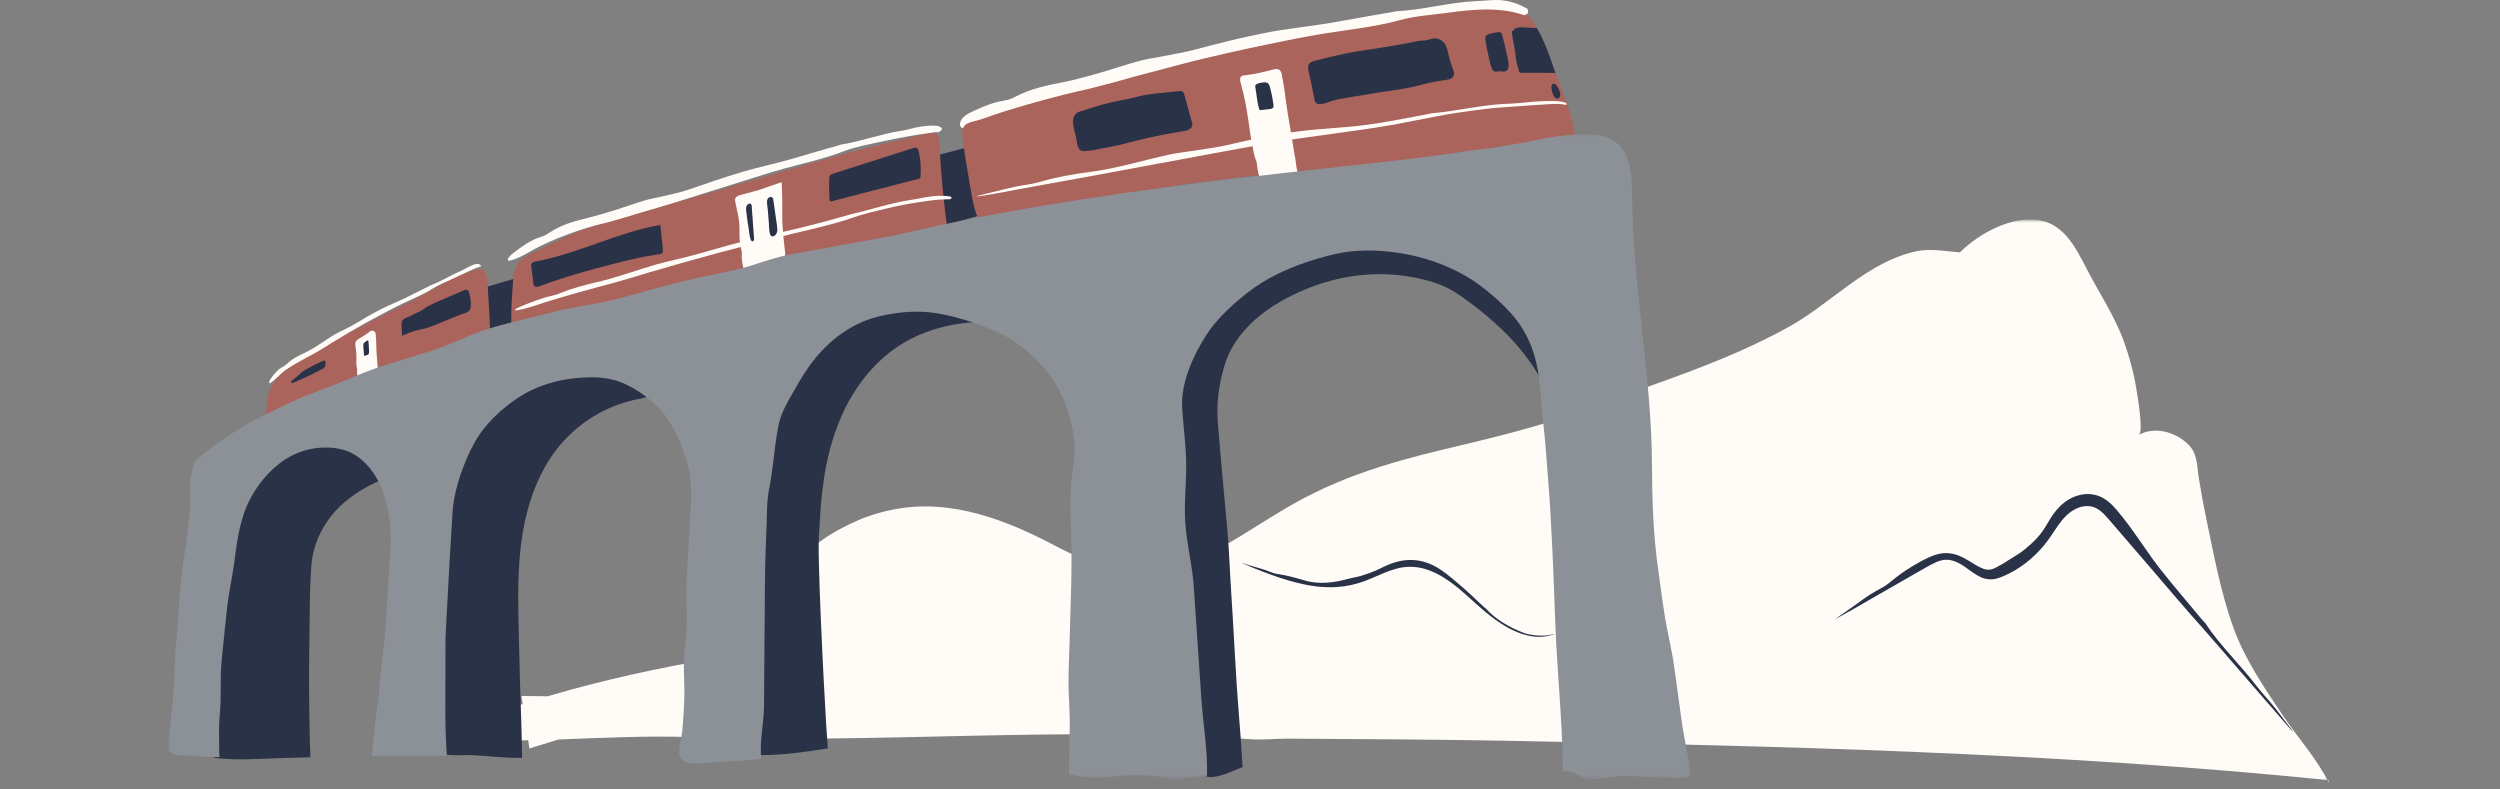 <?xml version="1.0" encoding="UTF-8"?>
<svg width="564px" height="178px" viewBox="0 0 564 178" version="1.1" xmlns="http://www.w3.org/2000/svg" xmlns:xlink="http://www.w3.org/1999/xlink">
    <rect x="0" y="0" width="564" height="178" fill="#808080" stroke="none"/>
    <!-- Generator: Sketch 59.1 (86144) - https://sketch.com -->
    <title>Glacier and Bernina Express (Winter)</title>
    <desc>Created with Sketch.</desc>
    <defs>
        <polygon id="path-1" points="0.35 0.77 433.509 0.77 433.509 127.937 0.35 127.937"></polygon>
        <polygon id="path-3" points="0 0.055 343.396 0.055 343.396 145.567 0 145.567"></polygon>
    </defs>
    <g id="Glacier-and-Bernina-Express-(Winter)" stroke="none" stroke-width="1" fill="none" fill-rule="evenodd">
        <g id="Group-73" transform="translate(38, 0)">
            <g id="Group-3" transform="translate(53.92, 48.745)">
                <mask id="mask-2" fill="white">
                    <use xlink:href="#path-1"></use>
                </mask>
                <g id="Clip-2"></g>
                <path d="M433.509,127.937 C430.771,122.388 426.515,117.763 423.077,112.64 C418.882,106.395 414.446,99.865 411.9,92.777 C409.087,84.95 407.563,76.575 405.876,68.565 C405.216,65.435 404.638,62.289 404.136,59.131 C403.684,56.272 403.883,53.587 401.717,51.479 C398.816,48.655 394.107,47.381 390.583,49.382 C391.74,48.723 390.243,40.244 390.04,38.976 C389.466,35.396 388.516,31.88 387.296,28.467 C385.176,22.544 381.601,17.306 378.745,11.738 C376.523,7.407 373.855,2.115 368.599,1.025 C365.213,0.324 361.665,1.142 358.51,2.547 C355.448,3.91 352.635,5.831 350.249,8.182 C347.153,7.978 343.697,7.274 340.623,7.902 C329.471,10.183 321.445,19.505 311.832,24.884 C297.056,33.15 280.733,37.934 264.968,43.888 C255.186,47.581 244.776,50.021 234.153,52.554 C227.685,54.091 221.133,55.829 214.634,58.195 L212.199,59.085 L209.783,60.093 L207.366,61.115 L204.986,62.266 C201.775,63.768 198.717,65.556 195.876,67.287 C190.183,70.771 185.053,74.196 180.038,76.521 C177.53,77.682 175.077,78.601 172.575,79.121 L170.656,79.44 L169.685,79.618 L168.683,79.677 L166.655,79.838 L164.55,79.81 C158.94,79.768 152.762,77.882 147.156,74.906 C142.221,72.299 136.993,69.74 131.119,67.881 C125.292,66.039 118.64,64.918 111.89,65.83 C108.546,66.273 105.301,67.167 102.255,68.372 C99.255,69.653 96.373,71.124 93.814,72.915 C88.595,76.399 84.321,80.628 80.388,84.917 C75.507,90.392 73.152,94.898 72.544,97.366 C72.27,98.515 72.404,99.22 72.904,99.452 L72.865,99.494 L70.945,100.099 C70.51,99.817 70.091,99.641 69.716,99.706 C56.847,101.879 44.124,104.647 31.629,108.337 C29.66,108.313 27.689,108.287 25.722,108.263 L25.996,110.072 C25.497,110.232 24.995,110.38 24.497,110.543 L0.35,118.448 L25.668,118.281 C26.191,118.277 26.713,118.255 27.234,118.247 L27.517,120.098 L34.102,118.08 C43.918,117.717 53.746,117.222 63.546,117.53 C105.768,119.117 148,115.034 190.16,118.028 C192.957,118.221 195.785,117.882 198.596,117.893 C214.991,117.991 231.385,118.075 247.766,118.364 C309.839,119.584 371.416,120.991 433.487,127.257" id="Fill-1" fill="#FFFCF8" mask="url(#mask-2)"></path>
            </g>
            <path d="M69.523,65.368 L171.062,35.647 L183.543,32.364 L187.902,47.215 C187.902,47.215 69.316,80.874 69.91,79.725 C70.505,78.573 69.523,65.368 69.523,65.368" id="Fill-4" fill="#2A3248"></path>
            <path d="M22.101,100.004 C22.071,96.355 21.688,91.771 22.776,88.267 C23.657,85.426 26.058,83.631 28.432,82.08 C30.572,80.68 32.755,79.346 34.977,78.084 C42.604,73.743 50.658,70.209 58.369,65.995 C61.961,64.031 65.689,61.754 69.555,60.803 C72.366,60.111 71.929,64.024 72.133,66.516 C72.425,70.072 72.576,73.643 72.586,77.207 C72.587,77.524 72.583,77.859 72.457,78.123 C72.262,78.538 71.843,78.636 71.473,78.701 C66.429,79.589 61.498,81.234 56.632,83.096 C46.064,87.141 35.76,92.216 25.466,97.287 C23.853,98.081 22.241,98.876 20.629,99.67" id="Fill-6" fill="#AA645C"></path>
            <path d="M23.022,86.394 C23.994,85.726 24.721,84.908 25.578,84.165 C26.627,83.062 31.932,80.228 32.53,79.939 C33.996,79.194 36.93,77.284 37.026,77.232 C38.346,76.442 39.668,75.652 40.985,74.866 C42.275,74.128 43.56,73.392 44.843,72.658 L48.468,70.707 C49.973,69.916 51.481,69.124 53.016,68.395 C55.248,67.331 57.547,66.413 59.641,65.08 C60.904,64.286 62.287,63.747 63.624,63.109 L66.982,61.54 L68.668,60.776 L69.508,60.396 C69.637,60.333 69.921,60.317 70.005,60.354 C70.005,60.354 70.005,60.369 70.016,60.346 C70.031,60.304 70.061,60.257 70.087,60.218 C70.129,60.153 70.183,60.118 70.183,60.118 C70.247,60.126 69.988,60.113 70.18,60.152 C70.299,60.166 70.529,60.116 70.52,60.018 C70.222,59.358 69.371,59.51 68.91,59.699 C68.417,59.875 67.937,60.085 67.476,60.335 C66.944,60.624 66.422,60.934 65.866,61.171 C63.583,62.136 61.495,63.5 59.161,64.359 C59.007,64.416 58.871,64.518 58.724,64.592 C57.003,65.451 55.29,66.304 53.559,67.166 C51.732,68.058 49.828,68.798 48.013,69.723 C45.999,70.743 44.051,71.874 42.124,73.049 C41.146,73.655 40.089,74.125 39.066,74.659 C38.482,74.965 37.872,75.228 37.309,75.565 C35.139,76.876 33.146,78.471 30.848,79.546 C29.453,80.193 28.038,80.868 26.884,81.962 C26.603,82.231 26.302,82.489 25.952,82.665 C24.736,83.292 23.808,84.354 23.053,85.474 C22.577,86.191 22.661,86.646 23.022,86.394" id="Fill-8" fill="#FFFCF8"></path>
            <path d="M65.913,70.97 C66.569,70.708 67.475,70.621 67.917,70.013 C68.183,69.648 68.221,69.166 68.219,68.715 C68.215,67.814 68.09,66.915 67.847,66.049 C67.789,65.841 67.717,65.626 67.551,65.491 C67.35,65.33 67.057,65.328 66.815,65.42 C66.363,65.597 65.965,65.841 65.495,66.01 C64.783,66.268 64.1,66.607 63.399,66.894 C62.128,67.415 60.865,67.964 59.617,68.545 C58.816,68.917 58.143,69.281 57.455,69.813 C56.801,70.319 55.88,70.553 55.163,70.996 C54.869,71.178 54.571,71.311 54.196,71.458 C53.822,71.61 53.296,71.789 52.915,72.138 C52.853,72.207 52.788,72.279 52.721,72.355 C52.626,72.472 52.654,72.644 52.626,72.783 C52.496,73.653 52.675,74.231 52.677,74.682 L52.679,75.731 L53.679,75.333 C54.264,75.101 54.852,74.875 55.454,74.684 C56.507,74.348 57.576,74.267 58.613,73.892 C60.142,73.336 61.614,72.728 63.106,72.107 C64.037,71.717 64.974,71.343 65.913,70.97" id="Fill-10" fill="#2A3248"></path>
            <path d="M42.989,85.984 C42.826,83.3 42.662,80.615 42.499,77.93 C42.486,77.702 42.474,77.463 42.569,77.255 C42.677,77.018 42.904,76.862 43.12,76.717 L45.702,74.997 C45.988,74.806 46.379,74.991 46.409,75.336 L47.143,83.96 C47.173,84.301 47.201,84.662 47.054,84.972 C46.903,85.285 46.602,85.495 46.314,85.69 C45.596,86.175 44.878,86.659 44.161,87.145" id="Fill-12" fill="#FFFCF8"></path>
            <path d="M43.057,85.89 C43.209,85.323 43.137,84.765 43.094,84.205 C43.034,83.458 42.98,80.524 42.982,80.203 C42.994,79.412 42.795,77.673 42.795,77.673 C42.679,77.142 43.566,76.808 44.128,76.345 C44.717,75.943 45.299,75.544 45.875,75.151 C46.329,74.958 46.193,75.904 46.292,76.527 C46.35,77.346 46.407,78.127 46.469,79.006 C46.528,80.209 46.524,81.416 46.757,82.605 C46.87,83.294 46.963,84.103 46.879,84.683 C46.803,85.137 46.229,85.41 45.73,85.755 L44.221,86.751 C44.176,86.78 44.124,86.804 44.098,86.853 C44.076,86.895 44.085,86.967 44.079,87.027 C44.137,87.062 44.221,87.138 44.252,87.125 C44.734,86.936 45.188,86.702 45.593,86.389 C45.825,86.207 46.054,86.018 46.305,85.864 C46.558,85.707 46.831,85.538 47.039,85.269 C47.257,84.998 47.307,84.633 47.289,84.327 C47.24,83.71 47.17,83.124 47.19,82.516 C47.192,82.434 47.168,82.356 47.162,82.276 C47.088,81.344 47.017,80.435 46.941,79.478 C46.911,78.596 46.872,77.389 46.842,76.51 C46.82,76.232 46.801,75.963 46.781,75.69 L46.738,75.264 C46.71,75.028 46.552,74.806 46.348,74.695 C46.143,74.578 45.881,74.561 45.663,74.656 C45.425,74.778 45.407,74.828 45.266,74.917 C45.05,75.075 44.829,75.236 44.6,75.401 C44.148,75.733 43.652,76.002 43.174,76.297 C42.921,76.473 42.575,76.575 42.309,76.979 C42.064,77.409 42.168,77.81 42.194,78.088 C42.235,78.394 42.274,78.713 42.313,79.006 C42.387,79.618 42.439,80.229 42.412,80.845 C42.378,81.596 42.354,82.345 42.527,83.085 C42.57,83.267 42.599,83.456 42.577,83.641 C42.499,84.288 42.637,84.922 42.754,85.555 C42.826,85.951 43.001,86.1 43.057,85.89" id="Fill-14" fill="#FFFCF8"></path>
            <path d="M30.742,83.509 C29.941,83.991 29.212,84.85 28.459,85.402 C28.273,85.538 27.751,85.834 27.71,86.09 C27.637,86.554 27.855,86.472 28.264,86.303 C30.454,85.4 32.596,84.381 34.68,83.251 C34.863,83.153 35.047,83.051 35.184,82.895 C35.37,82.684 35.433,82.408 35.443,82.131 C35.45,81.952 35.448,81.484 35.266,81.38 C35.021,81.241 34.145,81.768 33.888,81.879 C32.806,82.354 31.756,82.899 30.742,83.509" id="Fill-16" fill="#2A3248"></path>
            <path d="M77.797,78.425 C77.057,73.063 77.34,69.104 77.723,63.705 C77.832,62.177 78.015,60.569 78.876,59.357 C79.61,58.326 80.737,57.723 81.839,57.196 C87.813,54.337 93.748,51.183 100.113,49.565 C123.966,43.502 147.8,35.15 171.839,29.999 C172.202,29.922 172.585,29.846 172.936,29.977 C173.728,30.276 173.894,31.385 173.933,32.288 C174.262,39.582 175.223,49.594 176.573,56.753 C170.545,58.038 164.516,59.323 158.484,60.608 L76.706,78.026" id="Fill-18" fill="#AA645C"></path>
            <path d="M169.118,40.373 C168.027,40.654 166.933,40.936 165.84,41.218 C162.72,42.025 159.596,42.829 156.475,43.636 C154.915,44.038 153.353,44.441 151.793,44.843 C151.402,44.945 151.012,45.045 150.623,45.145 C150.276,45.236 149.887,45.397 149.53,45.423 C149.013,45.46 149.134,44.693 149.115,44.352 C149.089,43.892 149.071,43.43 149.058,42.967 C149.035,42.06 149.043,41.151 149.08,40.243 C149.089,40.005 149.104,39.753 149.247,39.562 C149.4,39.358 149.655,39.269 149.898,39.192 C155.95,37.258 162.002,35.324 168.054,33.388 C168.248,33.327 168.454,33.266 168.651,33.312 C169.038,33.408 169.2,33.861 169.285,34.25 C169.681,36.041 169.813,37.89 169.679,39.718 C169.668,39.872 169.65,40.035 169.553,40.156 C169.449,40.284 169.278,40.332 169.118,40.373" id="Fill-20" fill="#2A3248"></path>
            <path d="M130.361,61.983 C129.952,57.839 129.547,53.694 129.139,49.55 C129.005,48.184 128.868,46.81 128.554,45.471 C128.513,45.293 128.474,45.08 128.595,44.941 C128.661,44.863 128.766,44.826 128.862,44.793 C131.798,43.802 134.714,42.835 137.701,42.015 C137.861,47.902 138.339,53.78 139.131,59.615 L129.92,61.821" id="Fill-22" fill="#FFFCF8"></path>
            <path d="M130.486,61.789 C130.748,60.643 130.562,59.532 130.436,58.416 C130.263,56.925 129.932,51.062 129.914,50.419 C129.914,49.625 129.696,48.35 129.512,47.276 C129.413,46.746 129.324,46.256 129.257,45.891 C129.222,45.713 129.194,45.563 129.174,45.457 L129.159,45.385 L129.162,45.428 L129.159,45.418 C129.148,45.391 129.136,45.352 129.162,45.326 C129.22,45.294 129.136,45.32 129.358,45.246 L130.419,44.881 L132.546,44.158 C133.922,43.701 135.294,43.247 136.661,42.793 L137.211,42.615 C137.302,42.552 137.301,42.641 137.297,42.734 L137.306,42.98 L137.369,44.836 C137.446,46.496 137.518,48.133 137.594,49.822 C137.691,52.238 137.71,54.671 138.26,57.04 C138.357,57.478 138.435,57.915 138.498,58.355 L138.582,59.017 L138.6,59.252 L138.455,59.275 C138.427,59.276 138.368,59.286 138.197,59.323 L137.377,59.506 C135.025,60.044 132.669,60.584 130.313,61.123 C130.209,61.145 130.094,61.157 130.01,61.229 C129.938,61.29 129.904,61.435 129.852,61.54 C129.938,61.648 130.038,61.848 130.107,61.846 C131.144,61.83 132.16,61.713 133.139,61.409 C133.703,61.234 134.266,61.042 134.846,60.928 C135.577,60.784 136.302,60.604 137.024,60.413 C137.808,60.205 138.602,59.996 139.383,59.788 L139.264,58.9 L139.19,58.214 C139.145,57.756 139.119,57.296 139.117,56.833 C139.115,56.673 139.063,56.516 139.046,56.358 C138.838,54.5 138.641,52.64 138.53,50.775 C138.418,48.802 138.517,46.822 138.472,44.851 C138.453,44.302 138.437,43.757 138.422,43.212 L138.372,41.823 C138.353,41.59 138.375,41.306 138.323,41.119 L137.563,41.365 C136.895,41.59 136.226,41.816 135.553,42.044 C135.036,42.229 134.517,42.416 133.993,42.606 C132.933,42.993 131.829,43.232 130.739,43.535 C130.116,43.707 129.477,43.831 128.867,44.039 C128.355,44.126 127.772,44.575 127.829,45.175 C127.835,45.344 127.85,45.411 127.905,45.667 L127.952,45.891 L128.045,46.334 C128.17,46.924 128.296,47.523 128.421,48.105 C128.685,49.284 128.835,50.508 128.82,51.745 C128.811,53.25 128.817,54.752 129.218,56.217 C129.317,56.579 129.389,56.953 129.359,57.324 C129.253,58.627 129.575,59.885 129.854,61.138 C130.029,61.93 130.39,62.213 130.486,61.789" id="Fill-24" fill="#FFFCF8"></path>
            <path d="M78.567,70.002 C80.687,69.68 82.682,68.949 84.701,68.289 C87.386,67.367 98.092,64.399 99.278,64.13 C102.214,63.379 108.383,61.462 108.58,61.41 L116.765,59.061 L124.682,56.882 L132.035,54.956 C135.081,54.182 138.112,53.411 141.172,52.634 C145.601,51.57 150.095,50.611 154.403,49.093 C156.995,48.199 159.657,47.589 162.307,46.96 C164.519,46.439 166.74,45.991 168.986,45.668 C171.25,45.331 173.48,44.949 175.7,44.96 C175.897,44.965 176.105,44.98 176.287,44.938 C176.443,44.901 176.572,44.778 176.715,44.693 C176.612,44.569 176.529,44.352 176.401,44.333 C174.485,44.042 172.507,44.168 170.609,44.532 C169.512,44.741 168.42,44.967 167.31,45.127 C162.77,45.82 158.432,47.335 153.977,48.329 C153.68,48.394 153.395,48.507 153.101,48.59 C149.691,49.567 146.274,50.485 142.829,51.338 C139.21,52.182 135.496,53.048 131.877,53.893 C127.844,54.907 123.841,56 119.853,57.175 C117.817,57.772 115.738,58.226 113.68,58.749 C112.5,59.046 111.31,59.3 110.142,59.636 C105.655,60.932 101.277,62.565 96.734,63.639 C93.973,64.288 91.218,64.979 88.578,66.057 C87.927,66.322 87.25,66.568 86.568,66.713 C84.175,67.23 81.916,68.154 79.666,69.058 C78.249,69.628 77.782,70.121 78.567,70.002" id="Fill-26" fill="#FFFCF8"></path>
            <path d="M77.044,58.794 C79.208,58.245 80.972,57.073 82.845,56.05 C84.089,55.356 87.268,53.882 90.362,52.766 C93.445,51.622 96.422,50.821 97.011,50.68 C99.98,50.026 106.209,48.086 106.397,48.014 C109.134,47.213 111.936,46.417 114.676,45.555 L122.619,43.056 L129.962,40.744 C133,39.802 136.023,38.823 139.085,37.981 C143.537,36.759 148.044,35.799 152.344,34.121 C154.934,33.119 157.666,32.672 160.347,32.053 C162.591,31.567 164.835,31.091 167.098,30.716 C168.225,30.505 169.355,30.332 170.491,30.175 L172.19,29.928 C172.778,29.834 173.287,29.769 173.583,29.83 C173.689,29.85 173.723,29.9 173.786,29.83 C173.838,29.771 174.018,29.6 174.21,29.565 C174.366,29.398 174.593,29.035 174.483,28.92 C174.096,28.504 173.498,28.387 172.984,28.345 C172.447,28.313 171.982,28.347 171.486,28.371 C170.51,28.43 169.535,28.558 168.576,28.771 C167.472,29.038 166.378,29.361 165.257,29.522 C160.668,30.236 156.308,31.886 151.723,32.628 C151.42,32.68 151.137,32.821 150.838,32.902 C147.365,33.841 143.938,34.916 140.48,35.897 C136.832,36.948 133.097,37.703 129.462,38.787 C125.429,39.983 121.472,41.356 117.508,42.726 C115.487,43.44 113.371,43.835 111.292,44.339 C110.099,44.615 108.888,44.804 107.711,45.147 C105.432,45.806 103.195,46.608 100.947,47.341 C98.697,48.064 96.427,48.698 94.105,49.288 C91.273,49.953 88.449,50.812 86.002,52.458 C85.401,52.862 84.767,53.233 84.076,53.439 C81.644,54.153 79.619,55.688 77.655,57.199 C76.421,58.164 76.24,58.998 77.044,58.794" id="Fill-28" fill="#FFFCF8"></path>
            <path d="M317.807,32.944 L317.424,30.93 L317.067,29.158 L316.821,28.049 L316.29,25.854 C315.509,22.774 313.674,18.789 312.673,15.775 C311.32,15.901 309.962,16.025 308.614,16.151 C308.053,16.195 307.475,16.242 306.911,16.288 C306.625,16.318 306.352,16.346 306.062,16.377 C305.71,16.429 305.794,15.157 305.348,15.224 C305.119,15.05 304.626,15.697 304.548,15.571 C304.483,15.313 304.424,15.074 304.364,14.838 C304.264,14.382 304.081,13.946 303.985,13.383 C303.908,12.305 303.808,11.462 303.605,10.462 C303.498,9.904 303.392,9.363 303.286,8.823 L303.157,7.983 C303.126,7.672 303.098,7.503 303.079,6.988 L303.399,6.895 C303.44,6.895 303.481,6.882 303.518,6.871 C303.524,6.869 303.527,6.869 303.533,6.867 C303.579,6.867 303.622,6.86 303.578,6.678 C303.52,6.489 303.605,6.498 303.67,6.483 L303.817,6.441 C304.139,6.348 304.392,6.257 304.784,6.164 C305.623,6.129 306.303,6.207 307.058,6.242 L308.375,6.315 C308.453,6.303 308.583,6.309 308.726,6.324 C308.64,6.183 308.566,6.044 308.475,5.903 C307.549,4.477 307.374,3.882 305.753,2.747 C304.156,1.618 302.35,1.047 300.629,0.771 C297.141,0.187 293.959,0.798 290.691,1.045 C284.198,1.942 277.744,2.775 271.304,3.865 C267.63,4.507 263.929,5.033 260.293,5.851 C246.312,8.977 232.665,13.353 218.586,15.571 C214.343,16.238 209.965,16.861 205.701,17.981 C201.447,19.066 197.301,20.44 193.24,22.025 C191.241,22.806 189.159,23.514 187.073,23.892 C186.158,24.068 185.251,24.241 184.349,24.413 C183.864,24.522 183.544,24.55 182.821,24.776 C182.192,24.99 181.592,25.329 181.075,25.768 C180.032,26.645 179.314,27.94 179.119,29.332 C179.005,29.99 179.078,30.817 179.161,31.329 L179.359,32.748 C179.9,36.528 180.573,40.287 181.216,44.054 C181.809,47.525 182.562,49.405 182.956,49.194 C182.958,49.205 182.958,49.214 182.96,49.226 L183.114,51.421 C183.066,51.478 183.021,51.538 182.971,51.591 C183.025,51.621 183.079,51.666 183.135,51.703 L183.183,52.37 C183.399,52.305 183.613,52.242 183.828,52.179 C183.958,52.246 184.087,52.29 184.208,52.268 C190.003,51.234 195.724,49.832 201.354,48.017 C204.602,46.967 207.86,45.912 211.175,45.154 C217.963,43.591 224.75,42.113 231.657,41.249 C238.578,40.333 245.502,39.48 252.471,39.057 C253.395,39.002 254.315,38.807 255.239,38.703 C266.017,37.503 276.796,36.311 287.6,35.438 C293.307,34.98 299.02,34.681 304.736,34.452 L313.307,34.136 L316.913,33.953 L317.915,33.892 C318.008,33.68 317.835,33.254 317.807,32.944" id="Fill-30" fill="#AA645C"></path>
            <path d="M308.374,6.314 L307.058,6.242 C306.305,6.206 305.624,6.129 304.784,6.164 C304.391,6.257 304.14,6.349 303.817,6.44 L303.672,6.483 C303.607,6.499 303.521,6.49 303.577,6.677 C303.622,6.859 303.579,6.867 303.519,6.87 C303.48,6.881 303.441,6.894 303.398,6.894 L303.079,6.989 C303.097,7.504 303.125,7.671 303.157,7.983 L303.287,8.823 C303.391,9.364 303.497,9.904 303.607,10.462 C303.808,11.461 303.91,12.305 303.986,13.382 C304.081,13.948 304.263,14.381 304.363,14.838 C304.423,15.073 304.482,15.314 304.548,15.572 C304.735,16.314 304.709,16.434 305.473,16.434 C306.299,16.432 307.121,16.425 307.946,16.425 C309.592,16.425 311.237,16.432 312.885,16.449 C312.232,14.482 311.581,12.522 310.795,10.605 C310.204,9.182 309.584,7.751 308.725,6.323 C308.582,6.31 308.452,6.303 308.374,6.314" id="Fill-32" fill="#2A3248"></path>
            <path d="M289.975,16.135 L289.538,14.906 C289.296,14.194 289.077,13.475 288.88,12.748 C288.506,11.366 288.434,9.918 287.134,9.084 C286.054,8.389 285.178,8.682 284.081,9.008 C283.456,9.193 282.724,9.127 282.077,9.23 C281.326,9.351 280.582,9.525 279.838,9.683 C277.709,10.132 269.303,11.442 268.379,11.563 C266.075,11.863 261.262,13.056 261.111,13.089 C260.52,13.208 259.854,13.384 259.285,13.549 L258.424,13.775 C256.396,14.237 257.24,16.061 257.564,17.632 C257.716,18.368 257.868,19.106 258.021,19.844 L258.413,21.737 C258.501,22.163 258.517,22.781 258.811,23.129 C259.598,24.06 261.743,22.961 262.669,22.708 C263.586,22.46 264.523,22.276 265.469,22.115 C267.838,21.718 270.185,21.325 272.583,20.925 C276.038,20.4 279.528,20.036 282.904,19.057 C283.917,18.763 284.946,18.562 285.981,18.386 L287.534,18.138 L288.309,18.012 L288.711,17.939 C288.93,17.889 289.146,17.823 289.336,17.715 C289.901,17.441 290.187,16.751 289.975,16.135" id="Fill-34" fill="#2A3248"></path>
            <path d="M297.111,9.051 C297.068,8.756 297.031,8.433 297.176,8.176 C297.321,7.924 297.606,7.801 297.873,7.707 C298.546,7.471 299.246,7.321 299.954,7.254 C300.151,7.236 300.361,7.228 300.53,7.33 C300.755,7.466 300.845,7.746 300.915,8.005 C301.278,9.325 301.599,10.66 301.876,12.005 C302.083,12.997 302.62,14.547 302.193,15.537 C302.131,15.68 302.044,15.815 301.928,15.917 C301.462,16.325 300.889,16.052 300.363,16.071 C299.853,16.089 299.186,16.384 298.807,15.845 C298.251,15.055 298.07,13.757 297.847,12.826 C297.546,11.58 297.303,10.319 297.111,9.051" id="Fill-36" fill="#2A3248"></path>
            <path d="M230.887,28.56 C230.999,28.331 231.034,28.072 230.954,27.786 L230.276,25.333 L229.443,22.287 L229.233,21.521 C229.14,21.104 228.991,20.672 228.587,20.561 C227.66,20.512 227.345,20.665 226.795,20.685 C223.857,20.993 220.882,21.154 217.999,21.961 C216.273,22.445 214.501,22.652 212.757,23.069 C211.352,23.383 209.966,23.783 208.59,24.217 C207.89,24.436 207.192,24.666 206.495,24.898 C205.952,25.077 205.292,25.183 204.848,25.565 C203.371,26.835 204.429,29.357 204.753,30.914 C204.972,31.956 204.941,33.861 206.222,34.07 C206.759,34.159 207.337,33.979 207.88,33.964 C208.585,33.946 209.295,33.74 209.987,33.605 C211.281,33.358 212.354,33.156 212.64,33.1 C214.577,32.769 218.614,31.658 218.746,31.637 C220.533,31.215 222.323,30.805 224.121,30.447 C225.856,30.1 227.595,29.791 229.344,29.542 C229.919,29.459 230.62,29.103 230.887,28.56" id="Fill-38" fill="#2A3248"></path>
            <path d="M254.904,39.815 C254.609,38.417 254.365,37.188 254.237,35.838 C254.22,35.662 254.157,35.493 254.123,35.319 C253.751,33.29 252.872,27.488 252.494,25.443 C252.13,23.294 251.935,21.114 251.565,18.963 C251.476,18.438 251.366,17.913 251.271,17.389 C251.184,16.912 251.158,16.438 250.877,16.02 C250.304,15.171 249.053,15.766 248.274,15.933 C247.614,16.089 246.948,16.247 246.273,16.404 C245.695,16.543 245.106,16.647 244.518,16.74 C244.048,16.812 243.577,16.886 243.109,16.959 C242.798,17.007 242.279,16.986 242.027,17.216 C241.512,17.687 241.922,18.809 242.071,19.358 C242.759,21.868 243.263,24.585 243.65,27.294 C243.856,28.953 244.652,34.377 245.264,35.912 C245.416,36.29 245.543,36.687 245.57,37.093 C245.667,38.476 246.087,39.757 246.402,41.079 C246.364,41.142 246.331,41.213 246.292,41.276 C246.355,41.358 246.422,41.469 246.483,41.528 C246.435,41.537 246.389,41.543 246.344,41.552 L246.677,41.873 C246.76,42.018 246.84,42.103 246.924,42.101 C246.974,42.084 247.017,42.025 247.041,41.901 C247.06,41.788 247.056,41.676 247.069,41.565 C247.978,41.55 248.876,41.491 249.761,41.307 C250.373,41.181 250.988,41.046 251.609,40.998 C252.26,40.939 252.881,40.883 253.515,40.824 C253.898,40.66 255.627,41.059 254.904,39.815" id="Fill-40" fill="#FFFCF8"></path>
            <path d="M245.905,23.872 C245.945,23.827 245.967,23.955 245.911,23.951 C245.853,23.948 245.831,23.874 245.822,23.814 C245.614,22.418 245.405,21.022 245.199,19.624 C245.18,19.507 245.165,19.383 245.206,19.271 C245.247,19.158 245.344,19.077 245.444,19.012 C245.857,18.741 246.359,18.673 246.844,18.611 C247.242,18.559 247.683,18.519 248.01,18.76 C248.302,18.973 248.425,19.357 248.523,19.715 C248.865,20.974 249.12,22.257 249.288,23.553 C249.319,23.799 249.343,24.07 249.208,24.278 C249.044,24.528 248.717,24.582 248.425,24.613 L246.482,24.825 C246.376,24.838 246.259,24.845 246.173,24.784 C246.088,24.721 246.054,24.606 246.028,24.5 C245.885,23.903 245.792,23.293 245.749,22.679" id="Fill-42" fill="#2A3248"></path>
            <path d="M51.211,106.896 L48.444,102.702 L41.76,92.499 L37.638,93.988 C31.629,96.149 25.629,98.336 19.593,100.421 L15.945,101.68 C14.302,105.537 12.66,109.394 11.022,113.241 C9.469,116.983 7.98,120.752 6.636,124.578 C6.363,125.33 6.089,126.078 5.82,126.821 L4.883,129.23 L5.511,135.33 L6.091,141.237 L8.943,168.84 C8.984,169.248 9.003,169.684 9.129,170.053 C9.237,170.364 9.486,170.596 9.672,170.863 C9.8,170.696 9.998,170.535 10.111,170.366 L10.159,170.811 L10.182,170.809 C10.224,170.904 10.436,170.984 10.864,171.032 C15.178,171.52 19.497,171.251 23.814,171.078 C25.236,171.037 27.589,170.969 32.029,170.839 C31.99,169.688 31.949,168.405 31.902,167.042 C31.878,165.948 31.852,164.787 31.826,163.597 C31.796,161.218 31.763,158.716 31.731,156.388 C31.696,151.73 31.752,147.76 31.772,146.807 C31.807,143.731 31.867,138.957 31.917,134.876 C31.977,130.8 32.255,127.487 32.268,127.285 C32.789,121.793 35.645,116.655 39.964,113.093 C42.026,111.359 44.356,109.932 46.823,108.808 C47.448,108.552 48.067,108.266 48.705,108.053 L49.33,107.831 L50.14,107.58 L50.94,107.334 L51.339,107.21 C51.47,107.167 51.243,106.996 51.211,106.896" id="Fill-44" fill="#2A3248"></path>
            <path d="M108.745,86.587 C108.46,86.1 108.001,85.658 107.737,85.44 C106.495,84.392 104.941,84.005 103.734,83.621 C101.161,82.818 98.539,82.087 95.834,81.596 C93.128,81.114 90.328,80.891 87.522,81.16 C84.726,81.442 81.933,82.239 79.488,83.61 C73.604,86.843 69,91.944 66.098,97.824 C63.664,102.726 62.167,107.971 61.042,113.234 C59.925,118.509 59.246,123.845 58.697,129.165 C58.649,129.637 58.567,130.134 58.625,130.579 C58.673,130.958 58.902,131.276 59.051,131.621 C59.235,131.462 59.495,131.323 59.664,131.16 C59.648,131.33 59.629,131.503 59.614,131.673 C59.612,131.681 59.612,131.69 59.612,131.697 C59.499,131.734 59.382,131.964 59.274,132.446 C58.173,137.308 57.939,142.292 57.597,147.252 C57.242,150.541 56.972,158.761 56.206,166.341 C56.16,166.891 56.113,167.436 56.067,167.98 C55.942,168.82 56.141,169.589 56.838,169.902 C57.435,170.166 58.59,170.16 58.908,170.181 C59.38,170.181 59.848,170.182 60.306,170.182 C61.204,170.169 61.946,170.194 62.753,170.29 C63.638,170.379 64.474,170.39 65.233,170.381 C68.193,170.275 70.205,170.461 70.943,170.516 C71.828,170.587 72.832,170.666 73.916,170.754 C74.464,170.791 75.035,170.828 75.623,170.867 C76.255,170.898 76.584,170.932 78.044,170.965 L78.953,170.985 L79.408,170.995 L79.637,170.998 C79.721,171.008 79.803,171.015 79.769,170.907 L79.751,169.074 L79.704,166.715 C79.672,165.477 79.641,164.245 79.609,163.066 C79.457,158.349 79.33,154.452 79.323,154.214 C79.183,147.586 78.916,140.933 78.905,134.338 C78.931,127.991 79.325,121.624 80.916,115.522 C82.374,109.896 84.845,104.473 88.625,100.091 C90.962,97.386 93.785,95.098 96.908,93.353 C98.472,92.48 100.106,91.742 101.796,91.154 C102.639,90.856 103.498,90.603 104.362,90.387 C104.797,90.29 105.225,90.164 105.668,90.092 L106.324,89.968 C106.532,89.932 106.746,89.893 107.118,89.786 L108.562,89.396 C108.871,89.408 108.873,89.065 108.985,88.851 C109.063,88.612 109.131,88.369 109.139,88.11 C109.169,87.598 109.025,87.071 108.745,86.587" id="Fill-46" fill="#2A3248"></path>
            <path d="M196.824,73.581 L195.372,72.469 C194.385,71.701 193.466,71.03 192.553,70.364 C191.707,69.684 190.53,69.035 189.471,68.375 C188.939,68.05 188.39,67.703 187.78,67.431 L186.546,66.836 C183.383,65.38 180.009,64.396 176.565,63.884 C171.945,63.183 167.192,63.367 162.624,64.427 C160.343,64.969 158.126,65.771 155.982,66.717 C153.874,67.735 151.814,68.866 149.904,70.221 C138.7,78.033 131.633,90.966 129.718,104.169 C128.507,112.098 127.751,120.026 127.706,127.968 C127.678,141.18 128.299,154.365 129.42,167.513 C129.467,168.097 129.485,168.718 129.658,169.245 C129.805,169.692 130.157,170.027 130.415,170.411 C130.601,170.174 130.887,169.946 131.055,169.707 C131.075,169.92 131.09,170.131 131.109,170.345 L132.998,170.152 C133.009,170.152 133.018,170.15 133.027,170.148 C133.104,170.272 133.418,170.35 134.03,170.348 C136.35,170.337 138.652,170.176 140.944,169.927 C142.091,169.805 143.235,169.658 144.377,169.499 L148.759,168.843 L148.378,163.312 C147.878,155.138 146.202,123.089 146.838,119.724 C147.03,115.422 147.48,108.705 148.785,103.192 C150.027,97.657 152.059,93.417 152.158,93.161 C155.49,85.985 160.88,79.626 168.042,76.181 C171.472,74.521 175.202,73.446 179.023,72.951 C180.929,72.682 182.864,72.591 184.794,72.593 L185.521,72.6 C185.756,72.602 185.973,72.6 186.405,72.635 L188.656,72.788 C190.37,73.006 192.103,73.242 194.02,73.574 L197.109,74.095 L196.824,73.581 Z" id="Fill-48" fill="#2A3248"></path>
            <path d="M316.202,81.827 L314.513,77.816 C313.355,75.154 312.13,72.517 310.821,69.91 L307.972,64.244 L306.576,61.398 L305.066,58.179 L303.46,57.549 C299.654,56.015 295.822,54.541 291.979,53.099 L280.217,48.752 L271.859,49.793 L263.715,50.742 C258.284,51.341 252.842,51.856 247.381,52.207 C246.749,52.247 246.117,52.333 245.485,52.425 L244.534,52.565 L243.432,52.704 L242.134,52.85 L225.183,80.896 L225.958,93.034 C226.908,108.688 227.213,124.356 228.176,140.026 C228.563,145.723 228.95,151.419 229.336,157.114 L232.259,164.725 C232.363,166.234 232.739,167.996 232.315,169.386 C231.778,171.155 230.554,172.099 232.036,173.942 C234.513,177.02 239.488,174.1 242.324,173.056 L241.892,166.319 L241.489,161.17 C240.756,152.308 240.41,143.402 239.817,134.537 C239.479,129.464 239.317,124.382 238.873,119.333 L237.54,104.791 L236.919,97.524 C236.699,95.051 236.547,92.822 236.725,90.488 C236.885,88.179 237.311,85.882 237.925,83.594 C238.503,81.313 239.369,79.274 240.628,77.331 C243.119,73.48 246.777,70.359 250.847,68.054 C260.848,62.297 272.327,60.298 283.29,63.104 C286.005,63.74 288.732,64.828 291.047,66.436 C295.104,69.219 298.877,72.285 302.268,75.762 C305.626,79.253 308.577,83.184 310.685,87.599 C311.745,89.789 312.466,91.502 313.035,92.566 C313.089,92.844 313.151,93.123 313.19,93.403 C313.275,93.36 313.374,93.328 313.472,93.293 C313.753,93.69 313.978,93.842 314.145,93.731 C314.212,93.671 314.257,93.545 314.287,93.367 L314.463,92.906 C314.634,92.813 314.781,92.707 314.857,92.557 L316.36,89.542 C316.875,88.476 317.269,87.699 317.942,86.184 L316.202,81.827 Z" id="Fill-50" fill="#2A3248"></path>
            <g id="Group-54" transform="translate(0, 30.203)">
                <mask id="mask-4" fill="white">
                    <use xlink:href="#path-3"></use>
                </mask>
                <g id="Clip-53"></g>
                <path d="M342.851,140.729 C342.267,137.636 341.635,134.532 341.243,131.427 L340.354,124.969 C340.047,122.818 339.791,120.665 339.441,118.512 C339.075,116.362 338.619,114.235 338.196,112.106 C337.303,107.864 336.855,103.536 336.221,99.238 C334.957,90.67 334.73,82.968 334.681,74.411 C334.574,54.529 330.425,34.585 330.204,14.586 C330.161,10.733 330.117,6.63 328.005,3.404 C324.113,-2.531 311.005,1.018 305.23,2.056 L299.224,3.057 C297.229,3.387 295.208,3.539 293.189,3.827 C271.827,7.474 218.376,10.652 169.444,21.612 C166.397,22.37 163.366,23.047 160.294,23.553 C157.24,24.106 154.203,24.653 151.197,25.196 C148.192,25.752 145.215,26.303 142.276,26.848 C140.809,27.132 139.342,27.349 137.901,27.738 C136.464,28.114 135.06,28.552 133.676,28.993 C128.208,30.951 122.608,31.645 117.376,32.952 C112.129,34.159 107.233,35.646 102.587,36.86 C97.987,38.208 93.538,38.7 89.505,39.558 C87.478,39.966 85.598,40.524 83.817,40.956 C82.025,41.394 80.335,41.806 78.754,42.191 C75.591,42.976 72.881,43.688 70.705,44.463 C68.546,45.241 66.94,45.959 65.871,46.404 C63.208,47.574 60.378,48.672 57.218,49.584 C54.098,50.561 50.816,51.586 47.408,52.654 C43.998,53.8 40.614,55.347 37.102,56.741 C33.582,58.068 29.863,59.424 26.301,61.167 C22.765,62.954 19.092,64.571 15.61,66.737 C13.888,67.838 12.23,68.991 10.582,70.195 C9.762,70.797 8.95,71.413 8.148,72.045 L6.96,73.004 L6.302,73.553 C6.081,73.742 5.813,73.903 5.809,74.218 C5.508,75.383 5.311,76.287 5.129,77.326 C4.956,78.336 4.857,79.375 4.841,80.398 C4.833,82.447 4.887,84.399 4.722,86.37 C4.556,88.336 4.341,90.303 4.045,92.224 C3.744,94.141 3.368,96.073 3.138,97.996 C2.663,101.832 2.394,105.607 2.195,109.24 C1.979,112.855 1.481,116.358 1.416,119.762 C1.377,122.732 1.319,125.721 0.877,128.662 C0.655,130.138 0.596,131.664 0.458,133.157 C0.319,134.651 0.034,136.207 0.034,137.707 C-0.014,138.239 -0.055,138.812 0.224,139.268 C0.456,139.65 0.879,139.882 1.315,139.984 C2.022,140.145 2.855,140.152 3.58,140.206 C4.476,140.269 5.371,140.33 6.267,140.382 C8.022,140.486 9.777,140.566 11.534,140.621 C11.419,140.618 11.419,134.712 11.421,134.171 C11.426,132.157 11.707,130.184 11.752,128.171 C11.798,126.804 11.789,125.447 11.795,124.099 C11.761,121.39 11.977,118.755 12.285,116.054 L13.107,107.983 C13.351,105.3 13.849,102.667 14.325,99.995 C14.851,97.329 15.071,94.597 15.506,91.966 C15.95,89.322 16.547,86.695 17.56,84.24 C18.589,81.798 20.024,79.508 21.755,77.495 C23.495,75.494 25.557,73.731 27.907,72.538 C30.267,71.357 32.911,70.742 35.553,70.758 C38.195,70.764 40.845,71.389 42.933,72.998 C45.043,74.554 46.634,76.762 47.737,79.16 C49.873,84.019 50.468,89.537 50.028,94.829 C49.624,100.206 49.334,105.643 48.985,111.036 C48.67,116.189 47.698,121.383 47.488,126.587 C47.41,127.583 47.168,128.59 47.056,129.6 C46.932,130.744 46.805,131.89 46.679,133.036 C46.428,135.326 46.177,137.618 45.926,139.909 C45.915,140.021 45.907,140.147 45.984,140.228 C46.056,140.306 46.175,140.312 46.283,140.312 C51.792,140.304 57.301,140.295 62.809,140.286 C62.249,132.94 62.55,125.584 62.485,118.227 C62.466,116.043 62.476,113.857 62.597,111.674 L63.444,96.066 L63.917,88.269 C64.004,86.973 64.062,85.668 64.17,84.375 C64.317,83.098 64.543,81.826 64.837,80.571 C65.425,78.058 66.271,75.603 67.303,73.232 C68.333,70.849 69.515,68.556 71.127,66.542 C72.592,64.664 74.314,62.988 76.183,61.495 C78.055,59.999 80.048,58.664 82.216,57.67 C86.543,55.662 91.405,54.848 96.167,54.922 C98.547,54.989 100.919,55.43 103.052,56.439 C105.207,57.464 107.235,58.756 109.029,60.319 C112.698,63.41 114.936,67.797 116.442,72.325 C118.233,76.821 118.004,81.681 117.71,86.487 L116.878,100.946 C116.692,105.813 117.327,110.64 116.578,115.368 C115.94,119.389 116.545,123.78 116.375,127.876 C116.281,130.179 116.126,132.48 115.913,134.775 C115.777,136.246 114.697,139.63 115.557,140.918 C116.799,142.769 122.134,141.799 124.049,141.697 C127.228,141.532 130.601,141.435 133.73,140.916 C133.316,136.841 134.366,132.838 134.366,128.833 L134.426,119.859 L134.565,101.908 C134.574,95.931 134.93,89.943 135.069,83.971 C135.14,82.479 135.309,81.043 135.623,79.573 C135.902,78.092 136.112,76.603 136.304,75.116 C136.687,72.14 136.982,69.167 137.533,66.249 C137.99,63.34 139.524,60.755 141.004,58.167 C142.458,55.536 143.977,53.003 145.87,50.707 C149.572,46.098 154.612,42.49 160.408,41.151 C164.586,40.157 168.968,39.777 173.211,40.45 C177.452,41.138 181.634,42.473 185.618,44.099 C189.597,45.764 193.247,48.141 196.159,51.327 C199.132,54.425 201.525,58.094 202.823,62.177 C204.141,66.251 204.892,70.586 204.154,74.804 C203.83,76.964 203.581,79.143 203.525,81.346 C203.488,83.534 203.52,85.707 203.57,87.883 C203.959,96.568 203.563,105.229 203.315,113.925 C203.23,118.262 202.888,122.612 203.144,126.982 C203.239,129.155 203.364,131.317 203.339,133.47 L203.222,139.982 L203.157,143.521 C203.161,143.822 203.129,144.152 203.161,144.428 L204.066,144.619 C204.671,144.753 205.279,144.855 205.885,144.97 C208.218,145.383 210.405,145.364 212.601,145.066 C216.909,144.541 221.23,144.437 225.467,145.379 C228.699,146.099 231.131,144.48 234.286,145.07 C234.511,139.277 233.412,133.218 233.023,127.425 C232.471,119.208 231.913,110.992 231.357,102.774 C231.09,97.523 229.638,92.435 229.372,87.272 C229.076,82.1 229.903,76.886 229.502,71.639 C229.348,69.03 229.054,66.433 228.829,63.844 C228.721,62.55 228.632,61.256 228.687,59.978 C228.764,58.703 228.97,57.421 229.271,56.172 C229.877,53.663 230.876,51.258 232.066,48.959 C233.267,46.66 234.609,44.437 236.307,42.482 C237.984,40.509 239.886,38.733 241.885,37.074 C243.878,35.396 245.983,33.89 248.257,32.633 C252.793,30.128 257.778,28.417 262.813,27.189 C267.871,25.993 273.16,26.116 278.275,26.959 C283.385,27.846 288.383,29.551 292.858,32.168 C294.728,33.258 296.456,34.548 298.118,35.945 C299.784,37.333 301.377,38.802 302.815,40.411 C305.739,43.6 307.71,47.553 308.606,51.779 C309.633,55.979 309.555,60.364 310.101,64.684 C310.603,69.002 310.888,73.323 311.235,77.66 C312.119,88.655 312.457,99.633 312.885,110.653 C313.292,121.142 314.368,131.473 314.564,141.927 C314.577,142.592 314.582,143.258 314.58,143.924 C315.623,143.434 316.828,144.035 317.829,144.608 C320.287,146.021 322.386,145.563 325.03,145.162 C327.162,144.84 329.334,144.804 331.489,144.958 C334.691,145.186 337.939,145.198 341.157,145.326 C341.948,145.357 342.915,145.29 343.27,144.584 C343.465,144.193 343.396,143.727 343.32,143.297 C343.171,142.442 343.013,141.586 342.851,140.729" id="Fill-52" fill="#8C9198" mask="url(#mask-4)"></path>
            </g>
            <path d="M182.778,44.283 C185.554,43.903 188.32,43.35 191.091,42.831 C194.785,42.158 209.275,39.514 210.872,39.223 C214.862,38.481 223.251,36.922 223.513,36.872 L234.617,34.812 L245.323,32.839 C248.623,32.205 251.94,31.686 255.265,31.205 C259.389,30.633 263.507,30.061 267.644,29.488 C270.638,29.064 273.633,28.621 276.615,28.085 C279.57,27.51 282.483,26.943 285.518,26.353 C289.075,25.647 292.663,25.135 296.255,24.686 C299.249,24.269 302.272,24.16 305.277,23.915 C306.787,23.813 308.27,23.685 309.802,23.611 C311.316,23.527 312.837,23.346 314.255,23.496 C314.477,23.531 314.653,23.561 314.964,23.611 C315.137,23.637 315.295,23.603 315.47,23.631 C315.421,23.498 315.388,23.273 315.224,23.207 C314.004,22.726 312.669,22.786 311.401,22.78 C310.113,22.823 308.871,22.841 307.582,22.973 C306.106,23.114 304.632,23.294 303.152,23.364 C297.057,23.468 291.144,25.001 285.098,25.547 C284.694,25.582 284.306,25.715 283.909,25.786 C279.261,26.622 274.693,27.616 270.035,28.196 C265.119,28.854 260.138,28.98 255.189,29.609 C249.679,30.271 244.286,31.474 238.921,32.709 C236.181,33.341 233.375,33.647 230.599,34.104 C229.008,34.361 227.403,34.526 225.828,34.866 C219.784,36.206 213.836,38.034 207.707,38.817 C203.981,39.303 200.281,39.948 196.652,41.02 C195.756,41.279 194.828,41.503 193.913,41.626 C190.713,42.065 187.606,42.974 184.479,43.697 C182.512,44.17 181.749,44.42 182.778,44.283" id="Fill-55" fill="#FFFCF8"></path>
            <path d="M110.637,57.37 C110.211,57.435 109.781,57.503 109.355,57.57 C105.086,58.239 100.83,59.409 96.641,60.522 C92.317,61.671 88.027,62.958 83.836,64.527 C83.552,64.634 83.251,64.744 82.948,64.707 C82.163,64.608 82.293,63.489 82.215,62.914 C82.094,62.02 81.975,61.126 81.856,60.234 C81.825,60.01 81.797,59.773 81.884,59.563 C82.051,59.165 82.546,59.04 82.972,58.961 C92.549,57.19 101.372,52.373 110.977,50.75 L111.542,56.244 C111.57,56.509 111.592,56.799 111.438,57.017 C111.263,57.26 110.934,57.325 110.637,57.37" id="Fill-57" fill="#2A3248"></path>
            <path d="M179.499,28.493 C179.79,27.992 180.276,27.836 180.824,27.621 C181.096,27.527 181.382,27.447 181.665,27.378 C181.997,27.293 182.327,27.208 182.652,27.121 C183.978,26.742 185.27,26.251 186.569,25.793 C188.306,25.185 192.642,23.881 196.744,22.754 C200.845,21.617 204.718,20.685 205.49,20.527 C209.324,19.732 217.378,17.458 217.624,17.358 L228.291,14.544 C231.714,13.628 235.178,12.821 238.641,12.031 C241.849,11.303 245.062,10.604 248.282,9.945 C252.276,9.124 256.264,8.288 260.286,7.641 C266.131,6.693 272.022,6.124 277.743,4.555 C281.179,3.602 284.732,3.396 288.237,2.929 C294.077,2.134 299.947,1.522 305.277,3.25 C305.515,3.317 305.746,3.445 306.001,3.404 C306.218,3.369 306.473,3.122 306.718,2.972 C306.692,2.649 306.754,2.115 306.609,2.026 C304.435,0.676 301.836,-0.063 299.255,0.005 C297.764,0.035 296.297,0.217 294.834,0.259 C288.828,0.554 283.113,2.228 277.144,2.525 C276.75,2.545 276.369,2.686 275.978,2.748 C271.423,3.489 266.894,4.357 262.35,5.138 C257.547,5.963 252.672,6.411 247.88,7.333 C242.572,8.355 237.334,9.647 232.123,11.052 C229.466,11.796 226.721,12.209 224.009,12.754 C222.458,13.07 220.878,13.266 219.349,13.67 C216.41,14.445 213.524,15.411 210.62,16.285 C209.169,16.726 207.71,17.119 206.243,17.501 C204.78,17.909 203.307,18.272 201.807,18.552 C198.16,19.235 194.526,20.025 191.207,21.753 C190.387,22.177 189.528,22.548 188.618,22.68 C187.027,22.91 185.521,23.39 184.056,23.978 C183.323,24.274 182.6,24.595 181.882,24.929 C181.222,25.248 180.318,25.598 179.564,26.234 C179.084,26.629 178.731,27.139 178.615,27.647 C178.506,28.138 178.651,28.496 178.796,28.685 C179.142,29.06 179.348,28.86 179.499,28.493" id="Fill-59" fill="#FFFCF8"></path>
            <path d="M130.365,47.745 C130.318,47.406 130.27,47.061 130.342,46.727 C130.413,46.393 130.632,46.069 130.958,45.969 C131.153,45.907 131.397,45.948 131.504,46.121 C131.564,46.213 131.571,46.327 131.579,46.436 C131.757,48.88 131.934,51.324 132.111,53.767 C132.131,54.044 132.077,54.416 131.8,54.446 C131.564,54.472 131.411,54.207 131.333,53.984 C131.002,53.066 131.027,52.074 130.839,51.134 C130.616,50.024 130.521,48.867 130.365,47.745" id="Fill-61" fill="#2A3248"></path>
            <path d="M135.082,46.171 C135.021,45.715 134.965,45.218 135.203,44.825 C135.443,44.432 136.106,44.289 136.348,44.681 C136.421,44.799 136.441,44.942 136.461,45.079 C136.737,47.015 137.01,48.953 137.287,50.888 C137.347,51.322 137.408,51.764 137.332,52.196 C137.255,52.626 137.016,53.052 136.621,53.241 C136.404,53.347 136.121,53.362 135.945,53.2 C135.865,53.128 135.818,53.028 135.777,52.93 C135.452,52.142 135.537,51.3 135.461,50.469 C135.333,49.034 135.277,47.592 135.082,46.171" id="Fill-63" fill="#2A3248"></path>
            <path d="M44.113,80.08 L43.972,78.209 C43.952,77.938 43.939,77.632 44.065,77.43 C44.108,77.361 44.164,77.311 44.223,77.263 C44.435,77.089 44.656,76.941 44.885,76.818 C44.95,76.785 45.032,76.757 45.082,76.826 C45.114,76.872 45.121,76.942 45.125,77.007 C45.171,77.675 45.218,78.342 45.264,79.012 C45.288,79.345 45.292,79.746 45.106,79.942 C45.045,80.007 44.969,80.039 44.896,80.068 C44.662,80.159 44.426,80.235 44.186,80.297" id="Fill-65" fill="#2A3248"></path>
            <path d="M313.164,22.221 C312.37,22.154 311.567,19.39 312.281,18.928 C313.24,18.311 315.06,22.377 313.164,22.221" id="Fill-67" fill="#2A3248"></path>
            <path d="M376.566,139.389 C379.074,138.035 381.553,136.594 384.031,135.157 C385.688,134.206 389.763,131.872 393.61,129.667 C395.544,128.601 397.37,127.427 398.896,126.78 C400.439,126.1 401.659,126.28 402.035,126.371 C403.003,126.53 404.164,127.079 405.283,127.885 C406.415,128.666 407.581,129.626 408.871,130.214 C410.173,130.809 411.573,130.787 412.48,130.507 C413.403,130.255 413.933,129.986 414.003,129.966 C417.579,128.456 420.678,125.979 423.134,123.02 C424.334,121.596 425.284,119.994 426.336,118.5 C427.387,117.013 428.621,115.611 430.261,114.823 C431.735,114.076 433.561,113.885 435.017,114.71 C436.48,115.514 437.503,116.935 438.634,118.201 C441.393,121.405 444.148,124.604 446.915,127.817 C450.907,132.486 454.871,137.177 458.971,141.751 C461.429,144.501 463.807,147.31 466.222,150.093 L478.302,164.008 C478.471,164.199 478.607,164.353 478.841,164.616 C478.988,164.772 479.122,164.883 479.26,165.013 C479.183,164.883 479.133,164.759 479.029,164.624 C477.41,162.623 475.943,160.476 474.251,158.5 C473.28,157.356 472.257,156.252 471.333,155.069 C469.448,152.639 467.432,150.321 465.4,148.018 C463.375,145.706 461.353,143.396 459.672,140.792 C459.449,140.446 459.114,140.192 458.854,139.876 C455.808,136.196 452.686,132.582 449.71,128.844 C446.56,124.9 443.94,120.508 440.777,116.568 C439.892,115.513 439.095,114.352 437.613,113.136 C436.88,112.555 435.958,111.995 434.878,111.708 C433.81,111.402 432.702,111.387 431.708,111.565 C429.698,111.923 428.115,112.915 426.825,114.122 C425.563,115.348 424.722,116.681 423.991,117.938 C423.248,119.23 422.5,120.341 421.615,121.299 C420.73,122.273 419.748,123.155 418.739,123.977 C417.581,124.928 416.262,125.618 415.056,126.413 C414.475,126.801 413.882,127.168 413.276,127.505 C412.67,127.865 412.001,128.16 411.608,128.345 C411.16,128.486 410.714,128.564 410.184,128.499 C409.656,128.423 409.048,128.18 408.418,127.856 C407.139,127.198 405.809,126.159 404.127,125.443 C403.295,125.062 402.347,124.863 401.377,124.778 C400.369,124.726 399.4,124.922 398.537,125.199 C396.423,125.933 394.893,126.899 393.227,127.867 C391.597,128.859 390.04,129.982 388.547,131.221 C387.813,131.829 387.021,132.391 386.182,132.814 C383.256,134.31 380.712,136.444 378.007,138.271 C376.319,139.45 375.64,139.889 376.566,139.389" id="Fill-69" fill="#2A3248"></path>
            <path d="M242.452,127.128 C243.904,127.785 245.393,128.389 246.89,128.966 C247.892,129.344 250.354,130.284 252.743,130.97 C255.125,131.671 257.427,132.094 257.886,132.142 C259.015,132.355 260.816,132.487 262.349,132.483 C263.884,132.466 265.139,132.266 265.216,132.268 C267.354,131.982 269.436,131.337 271.4,130.479 C273.302,129.67 275.168,128.773 277.16,128.257 C278.995,127.768 280.942,127.755 282.79,128.174 C285.088,128.719 287.195,129.869 289.111,131.237 C291.908,133.232 294.305,135.706 296.945,137.921 C298.54,139.238 300.191,140.493 302.002,141.504 C304.962,143.18 308.564,144.3 311.957,143.284 C312.078,143.245 312.137,143.226 312.392,143.144 C312.448,143.122 312.589,143.063 312.691,143.02 C312.606,143.029 312.53,143.028 312.437,143.05 C311.053,143.482 309.586,143.463 308.177,143.311 C307.359,143.2 306.537,143.07 305.76,142.783 C302.629,141.563 299.561,139.877 297.253,137.333 C297.103,137.163 296.895,137.055 296.729,136.898 C294.797,135.084 292.856,133.21 290.77,131.467 C288.58,129.655 286.308,127.582 283.227,126.735 C281.55,126.27 279.718,126.197 277.998,126.542 C276.278,126.876 274.743,127.56 273.318,128.281 C271.861,129.021 270.344,129.507 268.899,129.954 C268.066,130.195 267.214,130.304 266.391,130.523 C263.256,131.409 259.686,131.949 256.348,130.95 C254.331,130.369 252.329,129.798 250.196,129.481 C249.675,129.39 249.147,129.268 248.668,129.06 C246.985,128.35 245.174,127.966 243.437,127.39 C242.34,127.039 241.915,126.885 242.452,127.128" id="Fill-71" fill="#2A3248"></path>
        </g>
    </g>
</svg>